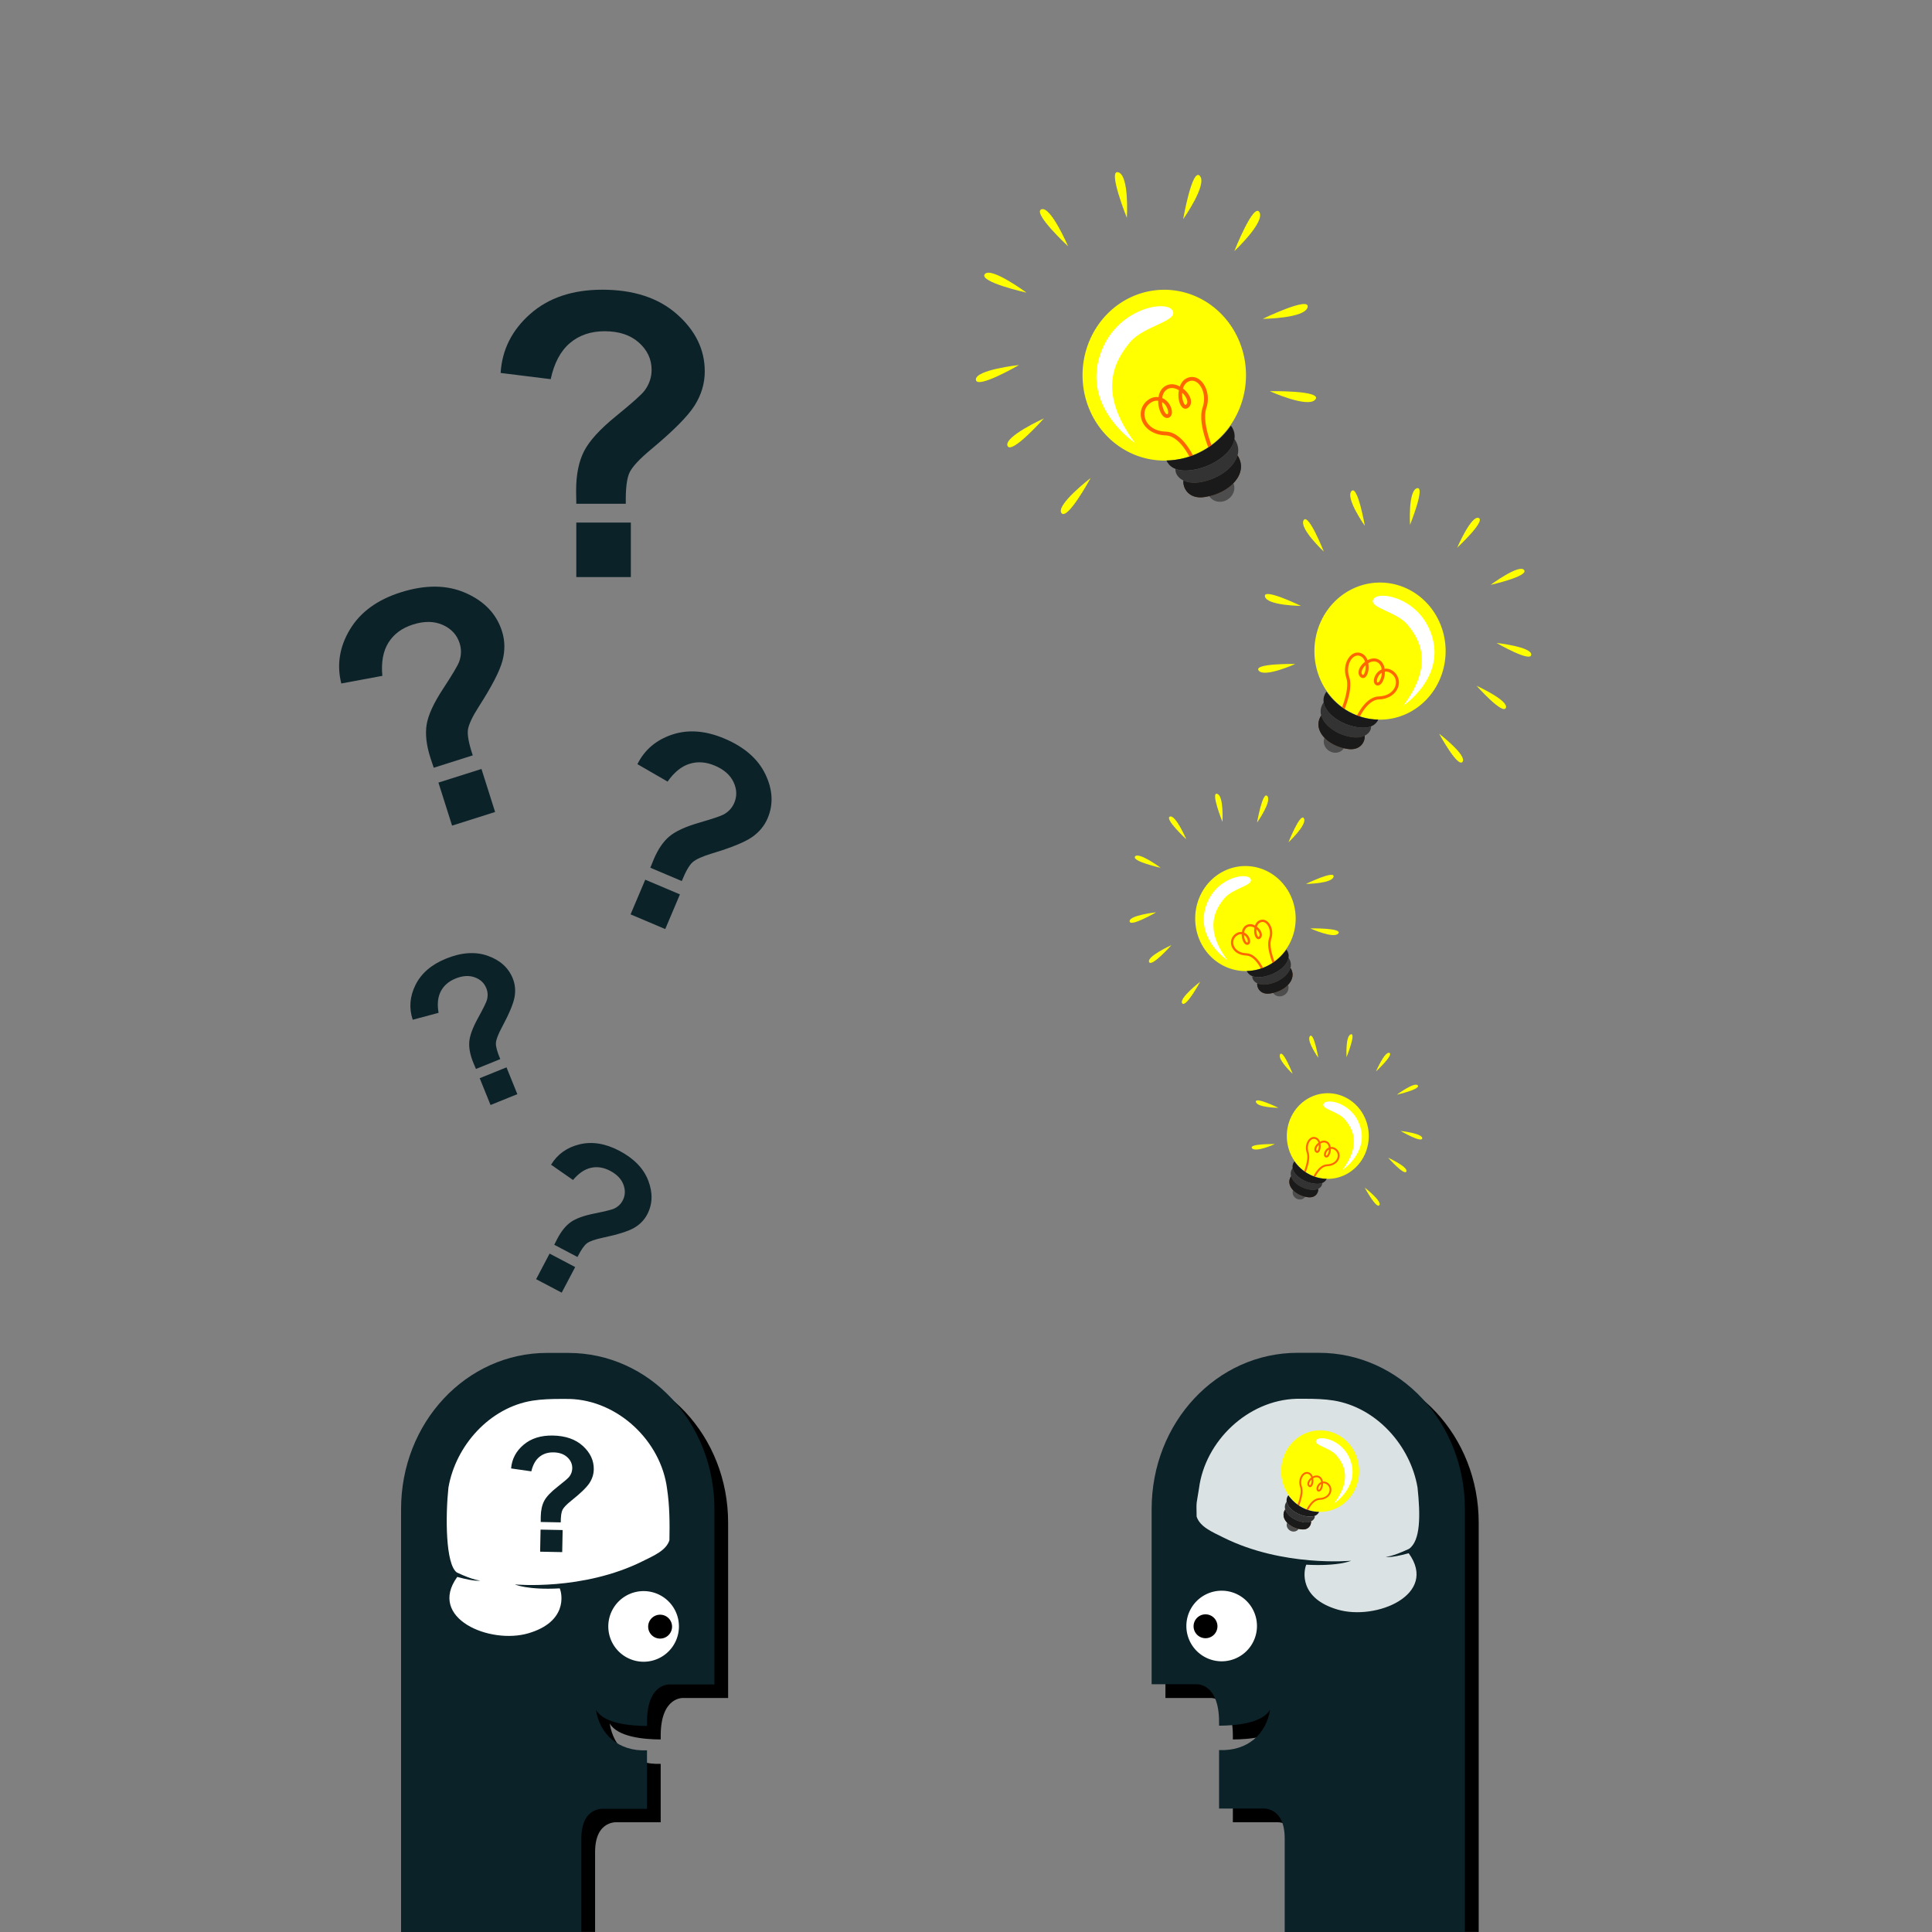 <?xml version="1.0" encoding="UTF-8" standalone="no"?>
<svg
   xmlns:dc="http://purl.org/dc/elements/1.1/"
   xmlns:cc="http://creativecommons.org/ns#"
   xmlns:rdf="http://www.w3.org/1999/02/22-rdf-syntax-ns#"
   xmlns:svg="http://www.w3.org/2000/svg"
   xmlns="http://www.w3.org/2000/svg"
   xmlns:sodipodi="http://sodipodi.sourceforge.net/DTD/sodipodi-0.dtd"
   xmlns:inkscape="http://www.inkscape.org/namespaces/inkscape"
   version="1.1"
   viewBox="0 0 2800 2800"
   id="svg214"
   sodipodi:docname="img2.svg"
   inkscape:version="1.0.1 (3bc2e813f5, 2020-09-07)">
  <rect x="0" y="0" width="2800" height="2800" fill="#808080" stroke="none"/>
  <defs
     id="defs218" />
  <sodipodi:namedview
     pagecolor="#ffffff"
     bordercolor="#666666"
     borderopacity="1"
     objecttolerance="10"
     gridtolerance="10"
     guidetolerance="10"
     inkscape:pageopacity="0"
     inkscape:pageshadow="2"
     inkscape:window-width="1920"
     inkscape:window-height="1017"
     id="namedview216"
     showgrid="false"
     inkscape:zoom="0.19214286"
     inkscape:cx="369.51673"
     inkscape:cy="1400"
     inkscape:window-x="1358"
     inkscape:window-y="-8"
     inkscape:window-maximized="1"
     inkscape:current-layer="svg214" />
  <g
     transform="translate(-56.53)"
     id="g212">
    <path
       transform="translate(0 1747.6)"
       d="m869.34 232.92c-117.18 0-211.56 100.94-211.56 226.31v593.12h261.19v-115.69c0-47.566 33.125-43.281 33.125-43.281h61.969v-84.719c-41.615 1.838-68.511-23.603-73.875-58.469 11.537 19.681 49.636 23.073 73.875 23.156v-5.344c0-57.655 33.156-54.75 33.156-54.75h64.562v-254.03c1e-4 -125.37-94.347-226.31-211.53-226.31h-30.906z"
       id="path6" />
    <path
       transform="translate(0 1747.6)"
       d="m1957.1 232.92c-117.18 0-211.53 100.94-211.53 226.31v254.03h64.562s33.156-2.906 33.156 54.75v5.344c24.239-0.083 62.338-3.475 73.875-23.156-5.364 34.866-32.26 60.306-73.875 58.469v84.719h61.969s33.125-4.285 33.125 43.281v115.69h261.19v-593.12c0-125.37-94.378-226.31-211.56-226.31h-30.906z"
       id="path8" />
    <g
       transform="matrix(.605 0 0 .605 608.97 1297.2)"
       id="g18">
      <path
         d="m448.56 1096.8c193.76 0 349.75 166.91 349.75 374.21v419.99h-106.74s-54.812-4.79-54.812 90.542v8.837c-40.079-0.137-103.1-5.75-122.17-38.292 8.869 57.65 53.365 99.728 122.17 96.69v140.1h-102.45s-54.812-7.125-54.812 71.525v224.37h-431.84v-1013.8c0-207.29 156.05-374.21 349.81-374.21z"
         fill="#0b2228"
         id="path10" />
      <path
         d="m429.17 1207c7.46-0.018 14.925 0.02 22.361 0.056 115.84 3.374 218.67 100.86 233.29 214.95 6.199 40.934 6.473 82.197 5.661 123.52-7.979 24.692-37.207 36.719-63.63 49.93-143.28 71.639-306.58 55.877-306.58 55.877s29.498 13.709 107.46 9.495c6.321 14.749 17.893 80.067-74.816 107.46-92.709 27.391-242.32-35.872-170.68-134.9 46.354 12.642 54.798 8.435 54.798 8.435s-13.176 0.837-55.646-18.981c-27.639-19.645-27.435-136.18-20.325-203.21 17.236-100.67 98.541-191.9 201.3-208.49 22.034-3.439 44.419-4.088 66.8-4.133z"
         fill="#fff"
         id="path12" />
      <path
         transform="matrix(-2.049 0 0 2.049 11824 -823.85)"
         d="m5505.1 1257.1a41.291 41.291 0 0 1 -41.291 41.291 41.291 41.291 0 0 1 -41.291 -41.291 41.291 41.291 0 0 1 41.291 -41.291 41.291 41.291 0 0 1 41.291 41.291z"
         fill="#fff"
         id="path14" />
      <path
         transform="matrix(-.693 0 0 .693 4454.6 881.32)"
         d="m5505.1 1257.1a41.291 41.291 0 0 1 -41.291 41.291 41.291 41.291 0 0 1 -41.291 -41.291 41.291 41.291 0 0 1 41.291 -41.291 41.291 41.291 0 0 1 41.291 41.291z"
         id="path16" />
    </g>
    <path
       d="m1937.1 1960.6c-117.18 0-211.52 100.95-211.52 226.32v254h64.557s33.15-2.897 33.15 54.759v5.344c24.239-0.083 62.352-3.478 73.89-23.158-5.364 34.866-32.274 60.314-73.89 58.476v84.733h61.962s33.15-4.309 33.15 43.257v135.7h261.17v-613.11c0-125.37-94.377-226.32-211.56-226.32z"
       fill="#0b2228"
       id="path20" />
    <path
       d="m1948.8 2027.2c-4.512-0.011-9.027 0.012-13.524 0.034-70.057 2.041-132.25 60.996-141.09 130-3.749 24.756-3.915 15.712-3.424 40.705 4.825 14.934 22.502 22.207 38.482 30.197 86.652 43.326 185.41 33.793 185.41 33.793s-17.84 8.291-64.989 5.743c-3.823 8.92-10.821 48.423 45.248 64.989s146.55-21.695 103.22-81.587c-28.034 7.646-33.141 5.101-33.141 5.101s7.968 0.506 33.654-11.479c16.716-11.881 16.592-48.357 12.292-88.9-10.424-60.883-59.596-116.06-121.75-126.09-13.326-2.08-26.864-2.472-40.4-2.499z"
       fill="#dbe2e3"
       id="path22" />
    <path
       transform="matrix(1.239 0 0 1.239 -4942.6 798.98)"
       d="m5505.1 1257.1a41.291 41.291 0 0 1 -41.291 41.291 41.291 41.291 0 0 1 -41.291 -41.291 41.291 41.291 0 0 1 41.291 -41.291 41.291 41.291 0 0 1 41.291 41.291z"
       fill="#fff"
       id="path24" />
    <path
       transform="matrix(.419 0 0 .419 -485.68 1830.2)"
       d="m5505.1 1257.1a41.291 41.291 0 0 1 -41.291 41.291 41.291 41.291 0 0 1 -41.291 -41.291 41.291 41.291 0 0 1 41.291 -41.291 41.291 41.291 0 0 1 41.291 41.291z"
       id="path26" />
    <g
       transform="matrix(-.544 0 0 .544 2705.4 1203.4)"
       id="g64">
      <path
         transform="matrix(1.676 0 0 1.783 -4985.1 -520.77)"
         d="m3834.2 748.83a65.135 63.972 0 0 1 -65.135 63.972 65.135 63.972 0 0 1 -65.135 -63.972 65.135 63.972 0 0 1 65.135 -63.972 65.135 63.972 0 0 1 65.135 63.972z"
         fill="#ff0"
         id="path28" />
      <path
         d="m1369.4 816.79c-0.563-0.015-1.106 5e-3 -1.676 0.052-2.279 0.187-4.626 0.89-6.862 2.148-4.207 2.366-6.734 6.3-8.277 10.581-1.567-0.837-3.123-1.704-4.819-2.2-4.566-1.334-9.648-1.196-14.196 1.362-4.559 2.565-7.327 6.861-8.695 11.524-0.328 1.116-0.39 2.304-0.576 3.457-3.8-0.441-7.922-3e-3 -12.205 2.567-10.725 6.435-14.025 18.589-10.058 28.968 3.967 10.379 15.04 19.028 31.744 19.591 10.599 0.358 19.887 9.788 26.454 19.644 2.018 3.03 3.733 6.014 5.186 8.748 1.604-0.523 3.196-1.131 4.767-1.729-1.577-3.027-3.487-6.381-5.762-9.796-6.939-10.414-17.121-21.445-30.487-21.896-15.082-0.509-24.043-7.981-27.239-16.344-3.196-8.362-0.81-17.576 7.962-22.839 3.518-2.111 6.442-2.398 9.115-2.043-0.018 2.064 0.064 4.091 0.367 6.077 0.717 4.689 2.248 9.028 4.348 12.205 1.05 1.589 2.249 2.877 3.772 3.772 1.522 0.895 3.479 1.285 5.291 0.681 1.779-0.593 3.143-2.033 3.824-3.614 0.681-1.582 0.836-3.3 0.681-5.081-0.311-3.562-1.841-7.441-4.348-10.896-2.087-2.877-5.036-5.198-8.486-6.757 0.158-1.106 0.171-2.275 0.471-3.3 1.099-3.745 3.099-6.769 6.338-8.591 3.251-1.829 6.751-1.933 10.319-0.891 1.712 0.5 3.397 1.316 5.029 2.305-0.616 3.593-0.854 7.253-0.419 10.634 0.59 4.584 1.893 8.625 4.138 11.367 1.123 1.371 2.607 2.519 4.505 2.724 1.898 0.205 3.788-0.697 5.238-2.148 2.967-2.967 3.334-7.332 2.148-11.262-1.186-3.93-3.763-7.809-7.124-11.105-0.915-0.897-2.012-1.614-3.038-2.41 0.017-0.032-0.017-0.073 0-0.105 1.192-3.862 3.281-7.045 6.495-8.853 3.327-1.871 6.322-1.964 9.219-0.891 2.897 1.074 5.704 3.495 7.91 6.915 4.412 6.839 6.311 17.562 2.672 28.025v0.052c-4.276 12.362-0.568 29.11 3.876 43.059 1.255 3.94 2.514 7.376 3.719 10.529 1.429-0.936 2.859-1.879 4.243-2.881-1.059-2.829-2.106-5.912-3.143-9.167-4.318-13.553-7.401-29.858-3.929-39.916v-0.052c4.16-11.958 2.141-24.102-3.195-32.373-2.668-4.136-6.201-7.359-10.372-8.905-1.564-0.58-3.236-0.9-4.924-0.943zm-13.567 21.163c0.146 0.136 0.33 0.228 0.471 0.367 2.853 2.797 5.012 6.124 5.867 8.957 0.855 2.833 0.529 4.814-0.891 6.234-0.743 0.743-1.005 0.697-1.152 0.681-0.147-0.015-0.554-0.16-1.152-0.891-1.197-1.462-2.531-4.854-3.038-8.8-0.269-2.09-0.28-4.323-0.104-6.548zm-26.873 12.415c1.775 1.141 3.393 2.546 4.662 4.295 2.002 2.76 3.197 6.055 3.405 8.434 0.104 1.189-0.034 2.087-0.262 2.619-0.229 0.532-0.371 0.7-0.786 0.838-0.381 0.127-0.629 0.129-1.205-0.21-0.576-0.339-1.333-1.099-2.095-2.252-1.525-2.306-2.938-6.077-3.562-10.162-0.178-1.167-0.104-2.364-0.158-3.562z"
         color="#000000"
         fill="#f60"
         style="block-progression:tb;text-indent:0;text-transform:none"
         id="path30" />
      <path
         d="m1402.9 949.9c-1.395 0.458-2.765 1.039-4.086 1.833-0.131 0.078-0.239 0.181-0.367 0.262 1.518-0.657 3.004-1.355 4.452-2.095zm21.372 8.748c-7.687 8.003-19.19 14.276-32.373 17.339 4.895 7.758 15.684 9.899 24.306 4.715 8.041-4.836 11.354-14.338 8.067-22.053z"
         fill="#4d4d4d"
         id="path32" />
      <path
         d="m1429.7 921.56c-4.759 17.196-26.669 32.472-51.021 36.092-8.969 1.333-16 0.059-21.163-2.462-1.212 8.52 5.817 25.333 28.234 22.001 33.882-5.037 59.389-31.701 43.95-55.631z"
         fill="#520"
         id="path34" />
      <path
         d="m1425.5 899.56c-2.942 19.293-29.501 37.586-56.103 41.54-9.999 1.486-17.257 0.624-22.525-1.414-1.153 8.293 9.252 21.319 31.797 17.967 34.601-5.143 64.348-33.774 46.831-58.093z"
         fill="#333"
         id="path36" />
      <path
         d="m1420.9 881.85c-19.537 27.735-50.766 45.904-86.118 46.516 3.14 7.028 11.608 16.158 34.678 12.729 34.794-5.172 69.585-34.84 51.441-59.245z"
         fill="#1a1a1a"
         id="path38" />
      <path
         d="m1429.7 921.56c-4.759 17.196-26.669 32.472-51.021 36.092-8.969 1.333-16 0.059-21.163-2.462-1.212 8.52 5.817 25.333 28.234 22.001 33.882-5.037 59.389-31.701 43.95-55.631z"
         fill="#1a1a1a"
         id="path40" />
      <path
         d="m1292.9 905s-66.29-43.868-48.743-111.13c17.547-67.265 88.712-80.913 98.46-66.29 9.749 14.623-38.019 20.472-56.541 42.894s-45.818 64.34 6.824 134.53z"
         fill="#fff"
         id="path42" />
      <path
         d="m1233.5 951.79s-46.793 36.07-38.994 46.793c7.799 10.723 38.994-46.793 38.994-46.793z"
         fill="#ff0"
         id="path44" />
      <path
         d="m1171.1 872.14s-53.768 24.485-48.612 36.701c5.156 12.216 48.612-36.701 48.612-36.701z"
         fill="#ff0"
         id="path46" />
      <path
         d="m1137.9 800.84s-58.731 6.42-57.659 19.636c1.073 13.216 57.659-19.636 57.659-19.636z"
         fill="#ff0"
         id="path48" />
      <path
         d="m1147.8 704.17s-47.5-35.134-55.679-24.698c-8.179 10.436 55.679 24.698 55.679 24.698z"
         fill="#ff0"
         id="path50" />
      <path
         d="m1203.4 642.26s-23.34-54.276-35.662-49.379c-12.322 4.896 35.662 49.379 35.662 49.379z"
         fill="#ff0"
         id="path52" />
      <path
         d="m1357.1 606.04s32.583-46.132 22.327-57.772c-10.257-11.64-22.327 57.772-22.327 57.772z"
         fill="#ff0"
         id="path54" />
      <path
         d="m1281.9 604.28s3.419-56.375-11.428-60.873c-14.848-4.497 11.428 60.873 11.428 60.873z"
         fill="#ff0"
         id="path56" />
      <path
         d="m1425.4 648.77s41.267-38.56 33.586-52.039c-7.681-13.479-33.586 52.039-33.586 52.039z"
         fill="#ff0"
         id="path58" />
      <path
         d="m1463.4 739.18s56.477-0.493 59.935-15.617c3.458-15.124-59.935 15.617-59.935 15.617z"
         fill="#ff0"
         id="path60" />
      <path
         d="m1472.8 835.8s51.454 23.288 60.948 11.019c9.494-12.27-60.948-11.019-60.948-11.019z"
         fill="#ff0"
         id="path62" />
    </g>
    <g
       transform="matrix(.667 0 0 .667 973.15 788.01)"
       id="g102">
      <path
         transform="matrix(1.676 0 0 1.783 -4985.1 -520.77)"
         d="m3834.2 748.83a65.135 63.972 0 0 1 -65.135 63.972 65.135 63.972 0 0 1 -65.135 -63.972 65.135 63.972 0 0 1 65.135 -63.972 65.135 63.972 0 0 1 65.135 63.972z"
         fill="#ff0"
         id="path66" />
      <path
         d="m1369.4 816.79c-0.563-0.015-1.106 5e-3 -1.676 0.052-2.279 0.187-4.626 0.89-6.862 2.148-4.207 2.366-6.734 6.3-8.277 10.581-1.567-0.837-3.123-1.704-4.819-2.2-4.566-1.334-9.648-1.196-14.196 1.362-4.559 2.565-7.327 6.861-8.695 11.524-0.328 1.116-0.39 2.304-0.576 3.457-3.8-0.441-7.922-3e-3 -12.205 2.567-10.725 6.435-14.025 18.589-10.058 28.968 3.967 10.379 15.04 19.028 31.744 19.591 10.599 0.358 19.887 9.788 26.454 19.644 2.018 3.03 3.733 6.014 5.186 8.748 1.604-0.523 3.196-1.131 4.767-1.729-1.577-3.027-3.487-6.381-5.762-9.796-6.939-10.414-17.121-21.445-30.487-21.896-15.082-0.509-24.043-7.981-27.239-16.344-3.196-8.362-0.81-17.576 7.962-22.839 3.518-2.111 6.442-2.398 9.115-2.043-0.018 2.064 0.064 4.091 0.367 6.077 0.717 4.689 2.248 9.028 4.348 12.205 1.05 1.589 2.249 2.877 3.772 3.772 1.522 0.895 3.479 1.285 5.291 0.681 1.779-0.593 3.143-2.033 3.824-3.614 0.681-1.582 0.836-3.3 0.681-5.081-0.311-3.562-1.841-7.441-4.348-10.896-2.087-2.877-5.036-5.198-8.486-6.757 0.158-1.106 0.171-2.275 0.471-3.3 1.099-3.745 3.099-6.769 6.338-8.591 3.251-1.829 6.751-1.933 10.319-0.891 1.712 0.5 3.397 1.316 5.029 2.305-0.616 3.593-0.854 7.253-0.419 10.634 0.59 4.584 1.893 8.625 4.138 11.367 1.123 1.371 2.607 2.519 4.505 2.724 1.898 0.205 3.788-0.697 5.238-2.148 2.967-2.967 3.334-7.332 2.148-11.262-1.186-3.93-3.763-7.809-7.124-11.105-0.915-0.897-2.012-1.614-3.038-2.41 0.017-0.032-0.017-0.073 0-0.105 1.192-3.862 3.281-7.045 6.495-8.853 3.327-1.871 6.322-1.964 9.219-0.891 2.897 1.074 5.704 3.495 7.91 6.915 4.412 6.839 6.311 17.562 2.672 28.025v0.052c-4.276 12.362-0.568 29.11 3.876 43.059 1.255 3.94 2.514 7.376 3.719 10.529 1.429-0.936 2.859-1.879 4.243-2.881-1.059-2.829-2.106-5.912-3.143-9.167-4.318-13.553-7.401-29.858-3.929-39.916v-0.052c4.16-11.958 2.141-24.102-3.195-32.373-2.668-4.136-6.201-7.359-10.372-8.905-1.564-0.58-3.236-0.9-4.924-0.943zm-13.567 21.163c0.146 0.136 0.33 0.228 0.471 0.367 2.853 2.797 5.012 6.124 5.867 8.957 0.855 2.833 0.529 4.814-0.891 6.234-0.743 0.743-1.005 0.697-1.152 0.681-0.147-0.015-0.554-0.16-1.152-0.891-1.197-1.462-2.531-4.854-3.038-8.8-0.269-2.09-0.28-4.323-0.104-6.548zm-26.873 12.415c1.775 1.141 3.393 2.546 4.662 4.295 2.002 2.76 3.197 6.055 3.405 8.434 0.104 1.189-0.034 2.087-0.262 2.619-0.229 0.532-0.371 0.7-0.786 0.838-0.381 0.127-0.629 0.129-1.205-0.21-0.576-0.339-1.333-1.099-2.095-2.252-1.525-2.306-2.938-6.077-3.562-10.162-0.178-1.167-0.104-2.364-0.158-3.562z"
         color="#000000"
         fill="#f60"
         style="block-progression:tb;text-indent:0;text-transform:none"
         id="path68" />
      <path
         d="m1402.9 949.9c-1.395 0.458-2.765 1.039-4.086 1.833-0.131 0.078-0.239 0.181-0.367 0.262 1.518-0.657 3.004-1.355 4.452-2.095zm21.372 8.748c-7.687 8.003-19.19 14.276-32.373 17.339 4.895 7.758 15.684 9.899 24.306 4.715 8.041-4.836 11.354-14.338 8.067-22.053z"
         fill="#4d4d4d"
         id="path70" />
      <path
         d="m1429.7 921.56c-4.759 17.196-26.669 32.472-51.021 36.092-8.969 1.333-16 0.059-21.163-2.462-1.212 8.52 5.817 25.333 28.234 22.001 33.882-5.037 59.389-31.701 43.95-55.631z"
         fill="#520"
         id="path72" />
      <path
         d="m1425.5 899.56c-2.942 19.293-29.501 37.586-56.103 41.54-9.999 1.486-17.257 0.624-22.525-1.414-1.153 8.293 9.252 21.319 31.797 17.967 34.601-5.143 64.348-33.774 46.831-58.093z"
         fill="#333"
         id="path74" />
      <path
         d="m1420.9 881.85c-19.537 27.735-50.766 45.904-86.118 46.516 3.14 7.028 11.608 16.158 34.678 12.729 34.794-5.172 69.585-34.84 51.441-59.245z"
         fill="#1a1a1a"
         id="path76" />
      <path
         d="m1429.7 921.56c-4.759 17.196-26.669 32.472-51.021 36.092-8.969 1.333-16 0.059-21.163-2.462-1.212 8.52 5.817 25.333 28.234 22.001 33.882-5.037 59.389-31.701 43.95-55.631z"
         fill="#1a1a1a"
         id="path78" />
      <path
         d="m1292.9 905s-66.29-43.868-48.743-111.13c17.547-67.265 88.712-80.913 98.46-66.29 9.749 14.623-38.019 20.472-56.541 42.894s-45.818 64.34 6.824 134.53z"
         fill="#fff"
         id="path80" />
      <path
         d="m1233.5 951.79s-46.793 36.07-38.994 46.793c7.799 10.723 38.994-46.793 38.994-46.793z"
         fill="#ff0"
         id="path82" />
      <path
         d="m1171.1 872.14s-53.768 24.485-48.612 36.701c5.156 12.216 48.612-36.701 48.612-36.701z"
         fill="#ff0"
         id="path84" />
      <path
         d="m1137.9 800.84s-58.731 6.42-57.659 19.636c1.073 13.216 57.659-19.636 57.659-19.636z"
         fill="#ff0"
         id="path86" />
      <path
         d="m1147.8 704.17s-47.5-35.134-55.679-24.698c-8.179 10.436 55.679 24.698 55.679 24.698z"
         fill="#ff0"
         id="path88" />
      <path
         d="m1203.4 642.26s-23.34-54.276-35.662-49.379c-12.322 4.896 35.662 49.379 35.662 49.379z"
         fill="#ff0"
         id="path90" />
      <path
         d="m1357.1 606.04s32.583-46.132 22.327-57.772c-10.257-11.64-22.327 57.772-22.327 57.772z"
         fill="#ff0"
         id="path92" />
      <path
         d="m1281.9 604.28s3.419-56.375-11.428-60.873c-14.848-4.497 11.428 60.873 11.428 60.873z"
         fill="#ff0"
         id="path94" />
      <path
         d="m1425.4 648.77s41.267-38.56 33.586-52.039c-7.681-13.479-33.586 52.039-33.586 52.039z"
         fill="#ff0"
         id="path96" />
      <path
         d="m1463.4 739.18s56.477-0.493 59.935-15.617c3.458-15.124-59.935 15.617-59.935 15.617z"
         fill="#ff0"
         id="path98" />
      <path
         d="m1472.8 835.8s51.454 23.288 60.948 11.019c9.494-12.27-60.948-11.019-60.948-11.019z"
         fill="#ff0"
         id="path100" />
    </g>
    <g
       transform="matrix(-.871 0 0 .871 3216.6 234.29)"
       id="g140">
      <path
         transform="matrix(1.676 0 0 1.783 -4985.1 -520.77)"
         d="m3834.2 748.83a65.135 63.972 0 0 1 -65.135 63.972 65.135 63.972 0 0 1 -65.135 -63.972 65.135 63.972 0 0 1 65.135 -63.972 65.135 63.972 0 0 1 65.135 63.972z"
         fill="#ff0"
         id="path104" />
      <path
         d="m1369.4 816.79c-0.563-0.015-1.106 5e-3 -1.676 0.052-2.279 0.187-4.626 0.89-6.862 2.148-4.207 2.366-6.734 6.3-8.277 10.581-1.567-0.837-3.123-1.704-4.819-2.2-4.566-1.334-9.648-1.196-14.196 1.362-4.559 2.565-7.327 6.861-8.695 11.524-0.328 1.116-0.39 2.304-0.576 3.457-3.8-0.441-7.922-3e-3 -12.205 2.567-10.725 6.435-14.025 18.589-10.058 28.968 3.967 10.379 15.04 19.028 31.744 19.591 10.599 0.358 19.887 9.788 26.454 19.644 2.018 3.03 3.733 6.014 5.186 8.748 1.604-0.523 3.196-1.131 4.767-1.729-1.577-3.027-3.487-6.381-5.762-9.796-6.939-10.414-17.121-21.445-30.487-21.896-15.082-0.509-24.043-7.981-27.239-16.344-3.196-8.362-0.81-17.576 7.962-22.839 3.518-2.111 6.442-2.398 9.115-2.043-0.018 2.064 0.064 4.091 0.367 6.077 0.717 4.689 2.248 9.028 4.348 12.205 1.05 1.589 2.249 2.877 3.772 3.772 1.522 0.895 3.479 1.285 5.291 0.681 1.779-0.593 3.143-2.033 3.824-3.614 0.681-1.582 0.836-3.3 0.681-5.081-0.311-3.562-1.841-7.441-4.348-10.896-2.087-2.877-5.036-5.198-8.486-6.757 0.158-1.106 0.171-2.275 0.471-3.3 1.099-3.745 3.099-6.769 6.338-8.591 3.251-1.829 6.751-1.933 10.319-0.891 1.712 0.5 3.397 1.316 5.029 2.305-0.616 3.593-0.854 7.253-0.419 10.634 0.59 4.584 1.893 8.625 4.138 11.367 1.123 1.371 2.607 2.519 4.505 2.724 1.898 0.205 3.788-0.697 5.238-2.148 2.967-2.967 3.334-7.332 2.148-11.262-1.186-3.93-3.763-7.809-7.124-11.105-0.915-0.897-2.012-1.614-3.038-2.41 0.017-0.032-0.017-0.073 0-0.105 1.192-3.862 3.281-7.045 6.495-8.853 3.327-1.871 6.322-1.964 9.219-0.891 2.897 1.074 5.704 3.495 7.91 6.915 4.412 6.839 6.311 17.562 2.672 28.025v0.052c-4.276 12.362-0.568 29.11 3.876 43.059 1.255 3.94 2.514 7.376 3.719 10.529 1.429-0.936 2.859-1.879 4.243-2.881-1.059-2.829-2.106-5.912-3.143-9.167-4.318-13.553-7.401-29.858-3.929-39.916v-0.052c4.16-11.958 2.141-24.102-3.195-32.373-2.668-4.136-6.201-7.359-10.372-8.905-1.564-0.58-3.236-0.9-4.924-0.943zm-13.567 21.163c0.146 0.136 0.33 0.228 0.471 0.367 2.853 2.797 5.012 6.124 5.867 8.957 0.855 2.833 0.529 4.814-0.891 6.234-0.743 0.743-1.005 0.697-1.152 0.681-0.147-0.015-0.554-0.16-1.152-0.891-1.197-1.462-2.531-4.854-3.038-8.8-0.269-2.09-0.28-4.323-0.104-6.548zm-26.873 12.415c1.775 1.141 3.393 2.546 4.662 4.295 2.002 2.76 3.197 6.055 3.405 8.434 0.104 1.189-0.034 2.087-0.262 2.619-0.229 0.532-0.371 0.7-0.786 0.838-0.381 0.127-0.629 0.129-1.205-0.21-0.576-0.339-1.333-1.099-2.095-2.252-1.525-2.306-2.938-6.077-3.562-10.162-0.178-1.167-0.104-2.364-0.158-3.562z"
         color="#000000"
         fill="#f60"
         style="block-progression:tb;text-indent:0;text-transform:none"
         id="path106" />
      <path
         d="m1402.9 949.9c-1.395 0.458-2.765 1.039-4.086 1.833-0.131 0.078-0.239 0.181-0.367 0.262 1.518-0.657 3.004-1.355 4.452-2.095zm21.372 8.748c-7.687 8.003-19.19 14.276-32.373 17.339 4.895 7.758 15.684 9.899 24.306 4.715 8.041-4.836 11.354-14.338 8.067-22.053z"
         fill="#4d4d4d"
         id="path108" />
      <path
         d="m1429.7 921.56c-4.759 17.196-26.669 32.472-51.021 36.092-8.969 1.333-16 0.059-21.163-2.462-1.212 8.52 5.817 25.333 28.234 22.001 33.882-5.037 59.389-31.701 43.95-55.631z"
         fill="#520"
         id="path110" />
      <path
         d="m1425.5 899.56c-2.942 19.293-29.501 37.586-56.103 41.54-9.999 1.486-17.257 0.624-22.525-1.414-1.153 8.293 9.252 21.319 31.797 17.967 34.601-5.143 64.348-33.774 46.831-58.093z"
         fill="#333"
         id="path112" />
      <path
         d="m1420.9 881.85c-19.537 27.735-50.766 45.904-86.118 46.516 3.14 7.028 11.608 16.158 34.678 12.729 34.794-5.172 69.585-34.84 51.441-59.245z"
         fill="#1a1a1a"
         id="path114" />
      <path
         d="m1429.7 921.56c-4.759 17.196-26.669 32.472-51.021 36.092-8.969 1.333-16 0.059-21.163-2.462-1.212 8.52 5.817 25.333 28.234 22.001 33.882-5.037 59.389-31.701 43.95-55.631z"
         fill="#1a1a1a"
         id="path116" />
      <path
         d="m1292.9 905s-66.29-43.868-48.743-111.13c17.547-67.265 88.712-80.913 98.46-66.29 9.749 14.623-38.019 20.472-56.541 42.894s-45.818 64.34 6.824 134.53z"
         fill="#fff"
         id="path118" />
      <path
         d="m1233.5 951.79s-46.793 36.07-38.994 46.793c7.799 10.723 38.994-46.793 38.994-46.793z"
         fill="#ff0"
         id="path120" />
      <path
         d="m1171.1 872.14s-53.768 24.485-48.612 36.701c5.156 12.216 48.612-36.701 48.612-36.701z"
         fill="#ff0"
         id="path122" />
      <path
         d="m1137.9 800.84s-58.731 6.42-57.659 19.636c1.073 13.216 57.659-19.636 57.659-19.636z"
         fill="#ff0"
         id="path124" />
      <path
         d="m1147.8 704.17s-47.5-35.134-55.679-24.698c-8.179 10.436 55.679 24.698 55.679 24.698z"
         fill="#ff0"
         id="path126" />
      <path
         d="m1203.4 642.26s-23.34-54.276-35.662-49.379c-12.322 4.896 35.662 49.379 35.662 49.379z"
         fill="#ff0"
         id="path128" />
      <path
         d="m1357.1 606.04s32.583-46.132 22.327-57.772c-10.257-11.64-22.327 57.772-22.327 57.772z"
         fill="#ff0"
         id="path130" />
      <path
         d="m1281.9 604.28s3.419-56.375-11.428-60.873c-14.848-4.497 11.428 60.873 11.428 60.873z"
         fill="#ff0"
         id="path132" />
      <path
         d="m1425.4 648.77s41.267-38.56 33.586-52.039c-7.681-13.479-33.586 52.039-33.586 52.039z"
         fill="#ff0"
         id="path134" />
      <path
         d="m1463.4 739.18s56.477-0.493 59.935-15.617c3.458-15.124-59.935 15.617-59.935 15.617z"
         fill="#ff0"
         id="path136" />
      <path
         d="m1472.8 835.8s51.454 23.288 60.948 11.019c9.494-12.27-60.948-11.019-60.948-11.019z"
         fill="#ff0"
         id="path138" />
    </g>
    <g
       transform="matrix(1.085 0 0 1.085 298.81 -339.91)"
       id="g178">
      <path
         transform="matrix(1.676 0 0 1.783 -4985.1 -520.77)"
         d="m3834.2 748.83a65.135 63.972 0 0 1 -65.135 63.972 65.135 63.972 0 0 1 -65.135 -63.972 65.135 63.972 0 0 1 65.135 -63.972 65.135 63.972 0 0 1 65.135 63.972z"
         fill="#ff0"
         id="path142" />
      <path
         d="m1369.4 816.79c-0.563-0.015-1.106 5e-3 -1.676 0.052-2.279 0.187-4.626 0.89-6.862 2.148-4.207 2.366-6.734 6.3-8.277 10.581-1.567-0.837-3.123-1.704-4.819-2.2-4.566-1.334-9.648-1.196-14.196 1.362-4.559 2.565-7.327 6.861-8.695 11.524-0.328 1.116-0.39 2.304-0.576 3.457-3.8-0.441-7.922-3e-3 -12.205 2.567-10.725 6.435-14.025 18.589-10.058 28.968 3.967 10.379 15.04 19.028 31.744 19.591 10.599 0.358 19.887 9.788 26.454 19.644 2.018 3.03 3.733 6.014 5.186 8.748 1.604-0.523 3.196-1.131 4.767-1.729-1.577-3.027-3.487-6.381-5.762-9.796-6.939-10.414-17.121-21.445-30.487-21.896-15.082-0.509-24.043-7.981-27.239-16.344-3.196-8.362-0.81-17.576 7.962-22.839 3.518-2.111 6.442-2.398 9.115-2.043-0.018 2.064 0.064 4.091 0.367 6.077 0.717 4.689 2.248 9.028 4.348 12.205 1.05 1.589 2.249 2.877 3.772 3.772 1.522 0.895 3.479 1.285 5.291 0.681 1.779-0.593 3.143-2.033 3.824-3.614 0.681-1.582 0.836-3.3 0.681-5.081-0.311-3.562-1.841-7.441-4.348-10.896-2.087-2.877-5.036-5.198-8.486-6.757 0.158-1.106 0.171-2.275 0.471-3.3 1.099-3.745 3.099-6.769 6.338-8.591 3.251-1.829 6.751-1.933 10.319-0.891 1.712 0.5 3.397 1.316 5.029 2.305-0.616 3.593-0.854 7.253-0.419 10.634 0.59 4.584 1.893 8.625 4.138 11.367 1.123 1.371 2.607 2.519 4.505 2.724 1.898 0.205 3.788-0.697 5.238-2.148 2.967-2.967 3.334-7.332 2.148-11.262-1.186-3.93-3.763-7.809-7.124-11.105-0.915-0.897-2.012-1.614-3.038-2.41 0.017-0.032-0.017-0.073 0-0.105 1.192-3.862 3.281-7.045 6.495-8.853 3.327-1.871 6.322-1.964 9.219-0.891 2.897 1.074 5.704 3.495 7.91 6.915 4.412 6.839 6.311 17.562 2.672 28.025v0.052c-4.276 12.362-0.568 29.11 3.876 43.059 1.255 3.94 2.514 7.376 3.719 10.529 1.429-0.936 2.859-1.879 4.243-2.881-1.059-2.829-2.106-5.912-3.143-9.167-4.318-13.553-7.401-29.858-3.929-39.916v-0.052c4.16-11.958 2.141-24.102-3.195-32.373-2.668-4.136-6.201-7.359-10.372-8.905-1.564-0.58-3.236-0.9-4.924-0.943zm-13.567 21.163c0.146 0.136 0.33 0.228 0.471 0.367 2.853 2.797 5.012 6.124 5.867 8.957 0.855 2.833 0.529 4.814-0.891 6.234-0.743 0.743-1.005 0.697-1.152 0.681-0.147-0.015-0.554-0.16-1.152-0.891-1.197-1.462-2.531-4.854-3.038-8.8-0.269-2.09-0.28-4.323-0.104-6.548zm-26.873 12.415c1.775 1.141 3.393 2.546 4.662 4.295 2.002 2.76 3.197 6.055 3.405 8.434 0.104 1.189-0.034 2.087-0.262 2.619-0.229 0.532-0.371 0.7-0.786 0.838-0.381 0.127-0.629 0.129-1.205-0.21-0.576-0.339-1.333-1.099-2.095-2.252-1.525-2.306-2.938-6.077-3.562-10.162-0.178-1.167-0.104-2.364-0.158-3.562z"
         color="#000000"
         fill="#f60"
         style="block-progression:tb;text-indent:0;text-transform:none"
         id="path144" />
      <path
         d="m1402.9 949.9c-1.395 0.458-2.765 1.039-4.086 1.833-0.131 0.078-0.239 0.181-0.367 0.262 1.518-0.657 3.004-1.355 4.452-2.095zm21.372 8.748c-7.687 8.003-19.19 14.276-32.373 17.339 4.895 7.758 15.684 9.899 24.306 4.715 8.041-4.836 11.354-14.338 8.067-22.053z"
         fill="#4d4d4d"
         id="path146" />
      <path
         d="m1429.7 921.56c-4.759 17.196-26.669 32.472-51.021 36.092-8.969 1.333-16 0.059-21.163-2.462-1.212 8.52 5.817 25.333 28.234 22.001 33.882-5.037 59.389-31.701 43.95-55.631z"
         fill="#520"
         id="path148" />
      <path
         d="m1425.5 899.56c-2.942 19.293-29.501 37.586-56.103 41.54-9.999 1.486-17.257 0.624-22.525-1.414-1.153 8.293 9.252 21.319 31.797 17.967 34.601-5.143 64.348-33.774 46.831-58.093z"
         fill="#333"
         id="path150" />
      <path
         d="m1420.9 881.85c-19.537 27.735-50.766 45.904-86.118 46.516 3.14 7.028 11.608 16.158 34.678 12.729 34.794-5.172 69.585-34.84 51.441-59.245z"
         fill="#1a1a1a"
         id="path152" />
      <path
         d="m1429.7 921.56c-4.759 17.196-26.669 32.472-51.021 36.092-8.969 1.333-16 0.059-21.163-2.462-1.212 8.52 5.817 25.333 28.234 22.001 33.882-5.037 59.389-31.701 43.95-55.631z"
         fill="#1a1a1a"
         id="path154" />
      <path
         d="m1292.9 905s-66.29-43.868-48.743-111.13c17.547-67.265 88.712-80.913 98.46-66.29 9.749 14.623-38.019 20.472-56.541 42.894s-45.818 64.34 6.824 134.53z"
         fill="#fff"
         id="path156" />
      <path
         d="m1233.5 951.79s-46.793 36.07-38.994 46.793c7.799 10.723 38.994-46.793 38.994-46.793z"
         fill="#ff0"
         id="path158" />
      <path
         d="m1171.1 872.14s-53.768 24.485-48.612 36.701c5.156 12.216 48.612-36.701 48.612-36.701z"
         fill="#ff0"
         id="path160" />
      <path
         d="m1137.9 800.84s-58.731 6.42-57.659 19.636c1.073 13.216 57.659-19.636 57.659-19.636z"
         fill="#ff0"
         id="path162" />
      <path
         d="m1147.8 704.17s-47.5-35.134-55.679-24.698c-8.179 10.436 55.679 24.698 55.679 24.698z"
         fill="#ff0"
         id="path164" />
      <path
         d="m1203.4 642.26s-23.34-54.276-35.662-49.379c-12.322 4.896 35.662 49.379 35.662 49.379z"
         fill="#ff0"
         id="path166" />
      <path
         d="m1357.1 606.04s32.583-46.132 22.327-57.772c-10.257-11.64-22.327 57.772-22.327 57.772z"
         fill="#ff0"
         id="path168" />
      <path
         d="m1281.9 604.28s3.419-56.375-11.428-60.873c-14.848-4.497 11.428 60.873 11.428 60.873z"
         fill="#ff0"
         id="path170" />
      <path
         d="m1425.4 648.77s41.267-38.56 33.586-52.039c-7.681-13.479-33.586 52.039-33.586 52.039z"
         fill="#ff0"
         id="path172" />
      <path
         d="m1463.4 739.18s56.477-0.493 59.935-15.617c3.458-15.124-59.935 15.617-59.935 15.617z"
         fill="#ff0"
         id="path174" />
      <path
         d="m1472.8 835.8s51.454 23.288 60.948 11.019c9.494-12.27-60.948-11.019-60.948-11.019z"
         fill="#ff0"
         id="path176" />
    </g>
    <g
       transform="matrix(1.324 0 0 1.324 -6047.9 284.17)"
       fill="#0b2228"
       id="g192">
      <path
         d="m5242.7 1161.3-25.41-13.385c1.859-3.688 2.997-5.932 3.417-6.729 4.339-8.237 9.271-14.296 14.794-18.176 5.523-3.88 14.12-6.989 25.79-9.328s18.845-4.118 21.524-5.337c4.173-1.96 7.291-4.9 9.356-8.819 2.869-5.447 3.152-11.26 0.848-17.438-2.304-6.178-7.143-11.21-14.517-15.094-7.108-3.744-14.121-4.85-21.039-3.318-6.918 1.533-13.461 5.979-19.628 13.337l-24.029-16.732c6.995-11.506 17.379-18.935 31.154-22.287 13.774-3.352 28.301-1.004 43.58 7.045 16.076 8.469 26.65 19.407 31.723 32.815 5.073 13.408 4.669 25.692-1.21 36.852-3.255 6.178-8.078 11.105-14.47 14.782-6.392 3.677-17.804 7.255-34.234 10.735-8.502 1.801-14.254 3.821-17.257 6.057-3.003 2.237-6.468 7.244-10.394 15.019zm-45.252 24.281 14.75-28 28 14.75-14.75 28z"
         id="path180" />
      <path
         d="m5295.6 336.78h-54.164c-0.142-7.788-0.212-12.532-0.212-14.231-1e-4 -17.559 2.903-32.003 8.709-43.332 5.806-11.328 17.418-24.073 34.835-38.234s27.826-23.436 31.224-27.826c5.239-6.938 7.859-14.585 7.859-22.94-2e-4 -11.611-4.638-21.559-13.913-29.844-9.275-8.284-21.772-12.426-37.49-12.426-15.152 2.4e-4 -27.826 4.319-38.021 12.957-10.196 8.638-17.205 21.808-21.029 39.508l-54.802-6.797c1.558-25.347 12.355-46.872 32.392-64.572 20.037-17.701 46.341-26.551 78.91-26.551 34.269 3.2e-4 61.528 8.957 81.778 26.87 20.25 17.913 30.374 38.765 30.375 62.555-3e-4 13.17-3.717 25.631-11.152 37.384-7.434 11.754-23.33 27.755-47.686 48.005-12.603 10.479-20.427 18.905-23.471 25.277-3.045 6.372-4.425 17.772-4.142 34.198zm-54.164 80.291v-59.687h59.687v59.687z"
         id="path182" />
      <path
         d="m5158.2 944.69-26.62 10.779c-1.619-3.8-2.598-6.117-2.937-6.952-3.494-8.63-4.942-16.306-4.343-23.029s3.77-15.297 9.512-25.723c5.742-10.426 9.012-17.055 9.808-19.889 1.194-4.453 0.96-8.732-0.703-12.838-2.311-5.707-6.57-9.673-12.777-11.899-6.207-2.225-13.173-1.774-20.898 1.354-7.447 3.015-12.816 7.66-16.108 13.934-3.292 6.274-4.116 14.142-2.473 23.602l-28.286 7.565c-4.279-12.768-3.256-25.495 3.07-38.182s17.491-22.271 33.498-28.753c16.842-6.819 32.021-7.842 45.538-3.068 13.517 4.774 22.642 13.007 27.377 24.699 2.621 6.472 3.274 13.336 1.959 20.592-1.315 7.256-5.943 18.284-13.883 33.082-4.109 7.658-6.277 13.356-6.505 17.094-0.228 3.738 1.362 9.615 4.77 17.632zm-10.642 50.239-11.878-29.334 29.334-11.878 11.878 29.334z"
         id="path184" />
      <path
         d="m5356.9 749.79-34.449-14.592c2.008-4.992 3.241-8.028 3.699-9.109 4.73-11.168 10.468-19.572 17.212-25.213 6.745-5.641 17.563-10.618 32.456-14.933 14.892-4.314 24.011-7.409 27.355-9.286 5.201-3.002 8.928-7.159 11.179-12.473 3.128-7.385 2.858-14.962-0.809-22.729-3.668-7.767-10.5-13.768-20.496-18.003-9.637-4.082-18.861-4.749-27.673-2.002-8.812 2.747-16.818 9.235-24.018 19.463l-33.023-19.086c7.819-15.702 20.485-26.483 37.998-32.343 17.512-5.86 36.626-4.403 57.341 4.371 21.795 9.232 36.719 22.272 44.773 39.12 8.053 16.848 8.875 32.838 2.466 47.968-3.548 8.376-9.269 15.3-17.164 20.773-7.895 5.473-22.315 11.367-43.261 17.685-10.839 3.27-18.085 6.521-21.738 9.753-3.653 3.233-7.602 10.111-11.847 20.635zm-56.079 36.474 16.08-37.962 37.962 16.08-16.08 37.962z"
         id="path186" />
      <path
         d="m5128.1 612.21-42.739 13.551c-2.06-6.11-3.303-9.835-3.728-11.176-4.393-13.855-5.716-25.978-3.969-36.37 1.747-10.391 7.721-23.352 17.922-38.883 10.201-15.531 16.093-25.453 17.676-29.768 2.398-6.786 2.552-13.475 0.462-20.067-2.905-9.162-9.053-15.851-18.444-20.068-9.391-4.216-20.288-4.358-32.691-0.426-11.956 3.791-20.876 10.369-26.759 19.736-5.884 9.367-8.12 21.512-6.709 36.435l-44.942 8.347c-5.112-20.39-1.977-40.075 9.405-59.055 11.382-18.98 29.923-32.544 55.622-40.692 27.04-8.573 50.79-8.325 71.249 0.743 20.46 9.069 33.665 22.989 39.617 41.76 3.295 10.392 3.479 21.154 0.553 32.288-2.926 11.134-11.465 27.737-25.618 49.808-7.323 11.422-11.388 20.027-12.196 25.817-0.808 5.79 0.954 15.13 5.287 28.02zm-22.652 76.905-14.932-47.096 47.096-14.932 14.932 47.096z"
         id="path188" />
      <path
         d="m5224.4 1451.8-21.931-0.43c0-3.155 0.014-5.076 0.027-5.764 0.139-7.11 1.429-12.935 3.87-17.475 2.441-4.541 7.243-9.609 14.408-15.204 7.165-5.595 11.452-9.268 12.863-11.018 2.176-2.768 3.298-5.843 3.364-9.226 0.092-4.701-1.707-8.766-5.396-12.194-3.69-3.428-8.717-5.204-15.081-5.329-6.135-0.12-11.301 1.528-15.497 4.944-4.197 3.417-7.139 8.693-8.828 15.83l-22.135-3.187c0.832-10.251 5.375-18.88 13.628-25.888 8.253-7.008 18.974-10.382 32.161-10.124 13.875 0.272 24.841 4.115 32.897 11.528 8.057 7.414 11.991 15.937 11.802 25.569-0.105 5.332-1.709 10.348-4.812 15.048-3.103 4.7-9.666 11.052-19.689 19.058-5.186 4.143-8.421 7.492-9.704 10.048-1.283 2.556-1.933 7.16-1.948 13.814zm-22.568 32.079 0.474-24.166 24.167 0.474-0.474 24.167z"
         id="path190" />
    </g>
    <g
       transform="matrix(-.518 0 0 .518 2659.7 1710.2)"
       id="g210">
      <path
         transform="matrix(1.676 0 0 1.783 -4985.1 -520.77)"
         d="m3834.2 748.83a65.135 63.972 0 0 1 -65.135 63.972 65.135 63.972 0 0 1 -65.135 -63.972 65.135 63.972 0 0 1 65.135 -63.972 65.135 63.972 0 0 1 65.135 63.972z"
         fill="#ff0"
         id="path194" />
      <path
         d="m1369.4 816.79c-0.563-0.015-1.106 5e-3 -1.676 0.052-2.279 0.187-4.626 0.89-6.862 2.148-4.207 2.366-6.734 6.3-8.277 10.581-1.567-0.837-3.123-1.704-4.819-2.2-4.566-1.334-9.648-1.196-14.196 1.362-4.559 2.565-7.327 6.861-8.695 11.524-0.328 1.116-0.39 2.304-0.576 3.457-3.8-0.441-7.922-3e-3 -12.205 2.567-10.725 6.435-14.025 18.589-10.058 28.968 3.967 10.379 15.04 19.028 31.744 19.591 10.599 0.358 19.887 9.788 26.454 19.644 2.018 3.03 3.733 6.014 5.186 8.748 1.604-0.523 3.196-1.131 4.767-1.729-1.577-3.027-3.487-6.381-5.762-9.796-6.939-10.414-17.121-21.445-30.487-21.896-15.082-0.509-24.043-7.981-27.239-16.344-3.196-8.362-0.81-17.576 7.962-22.839 3.518-2.111 6.442-2.398 9.115-2.043-0.018 2.064 0.064 4.091 0.367 6.077 0.717 4.689 2.248 9.028 4.348 12.205 1.05 1.589 2.249 2.877 3.772 3.772 1.522 0.895 3.479 1.285 5.291 0.681 1.779-0.593 3.143-2.033 3.824-3.614 0.681-1.582 0.836-3.3 0.681-5.081-0.311-3.562-1.841-7.441-4.348-10.896-2.087-2.877-5.036-5.198-8.486-6.757 0.158-1.106 0.171-2.275 0.471-3.3 1.099-3.745 3.099-6.769 6.338-8.591 3.251-1.829 6.751-1.933 10.319-0.891 1.712 0.5 3.397 1.316 5.029 2.305-0.616 3.593-0.854 7.253-0.419 10.634 0.59 4.584 1.893 8.625 4.138 11.367 1.123 1.371 2.607 2.519 4.505 2.724 1.898 0.205 3.788-0.697 5.238-2.148 2.967-2.967 3.334-7.332 2.148-11.262-1.186-3.93-3.763-7.809-7.124-11.105-0.915-0.897-2.012-1.614-3.038-2.41 0.017-0.032-0.017-0.073 0-0.105 1.192-3.862 3.281-7.045 6.495-8.853 3.327-1.871 6.322-1.964 9.219-0.891 2.897 1.074 5.704 3.495 7.91 6.915 4.412 6.839 6.311 17.562 2.672 28.025v0.052c-4.276 12.362-0.568 29.11 3.876 43.059 1.255 3.94 2.514 7.376 3.719 10.529 1.429-0.936 2.859-1.879 4.243-2.881-1.059-2.829-2.106-5.912-3.143-9.167-4.318-13.553-7.401-29.858-3.929-39.916v-0.052c4.16-11.958 2.141-24.102-3.195-32.373-2.668-4.136-6.201-7.359-10.372-8.905-1.564-0.58-3.236-0.9-4.924-0.943zm-13.567 21.163c0.146 0.136 0.33 0.228 0.471 0.367 2.853 2.797 5.012 6.124 5.867 8.957 0.855 2.833 0.529 4.814-0.891 6.234-0.743 0.743-1.005 0.697-1.152 0.681-0.147-0.015-0.554-0.16-1.152-0.891-1.197-1.462-2.531-4.854-3.038-8.8-0.269-2.09-0.28-4.323-0.104-6.548zm-26.873 12.415c1.775 1.141 3.393 2.546 4.662 4.295 2.002 2.76 3.197 6.055 3.405 8.434 0.104 1.189-0.034 2.087-0.262 2.619-0.229 0.532-0.371 0.7-0.786 0.838-0.381 0.127-0.629 0.129-1.205-0.21-0.576-0.339-1.333-1.099-2.095-2.252-1.525-2.306-2.938-6.077-3.562-10.162-0.178-1.167-0.104-2.364-0.158-3.562z"
         color="#000000"
         fill="#f60"
         style="block-progression:tb;text-indent:0;text-transform:none"
         id="path196" />
      <path
         d="m1402.9 949.9c-1.395 0.458-2.765 1.039-4.086 1.833-0.131 0.078-0.239 0.181-0.367 0.262 1.518-0.657 3.004-1.355 4.452-2.095zm21.372 8.748c-7.687 8.003-19.19 14.276-32.373 17.339 4.895 7.758 15.684 9.899 24.306 4.715 8.041-4.836 11.354-14.338 8.067-22.053z"
         fill="#4d4d4d"
         id="path198" />
      <path
         d="m1429.7 921.56c-4.759 17.196-26.669 32.472-51.021 36.092-8.969 1.333-16 0.059-21.163-2.462-1.212 8.52 5.817 25.333 28.234 22.001 33.882-5.037 59.389-31.701 43.95-55.631z"
         fill="#520"
         id="path200" />
      <path
         d="m1425.5 899.56c-2.942 19.293-29.501 37.586-56.103 41.54-9.999 1.486-17.257 0.624-22.525-1.414-1.153 8.293 9.252 21.319 31.797 17.967 34.601-5.143 64.348-33.774 46.831-58.093z"
         fill="#333"
         id="path202" />
      <path
         d="m1420.9 881.85c-19.537 27.735-50.766 45.904-86.118 46.516 3.14 7.028 11.608 16.158 34.678 12.729 34.794-5.172 69.585-34.84 51.441-59.245z"
         fill="#1a1a1a"
         id="path204" />
      <path
         d="m1429.7 921.56c-4.759 17.196-26.669 32.472-51.021 36.092-8.969 1.333-16 0.059-21.163-2.462-1.212 8.52 5.817 25.333 28.234 22.001 33.882-5.037 59.389-31.701 43.95-55.631z"
         fill="#1a1a1a"
         id="path206" />
      <path
         d="m1292.9 905s-66.29-43.868-48.743-111.13c17.547-67.265 88.712-80.913 98.46-66.29 9.749 14.623-38.019 20.472-56.541 42.894s-45.818 64.34 6.824 134.53z"
         fill="#fff"
         id="path208" />
    </g>
  </g>
</svg>
